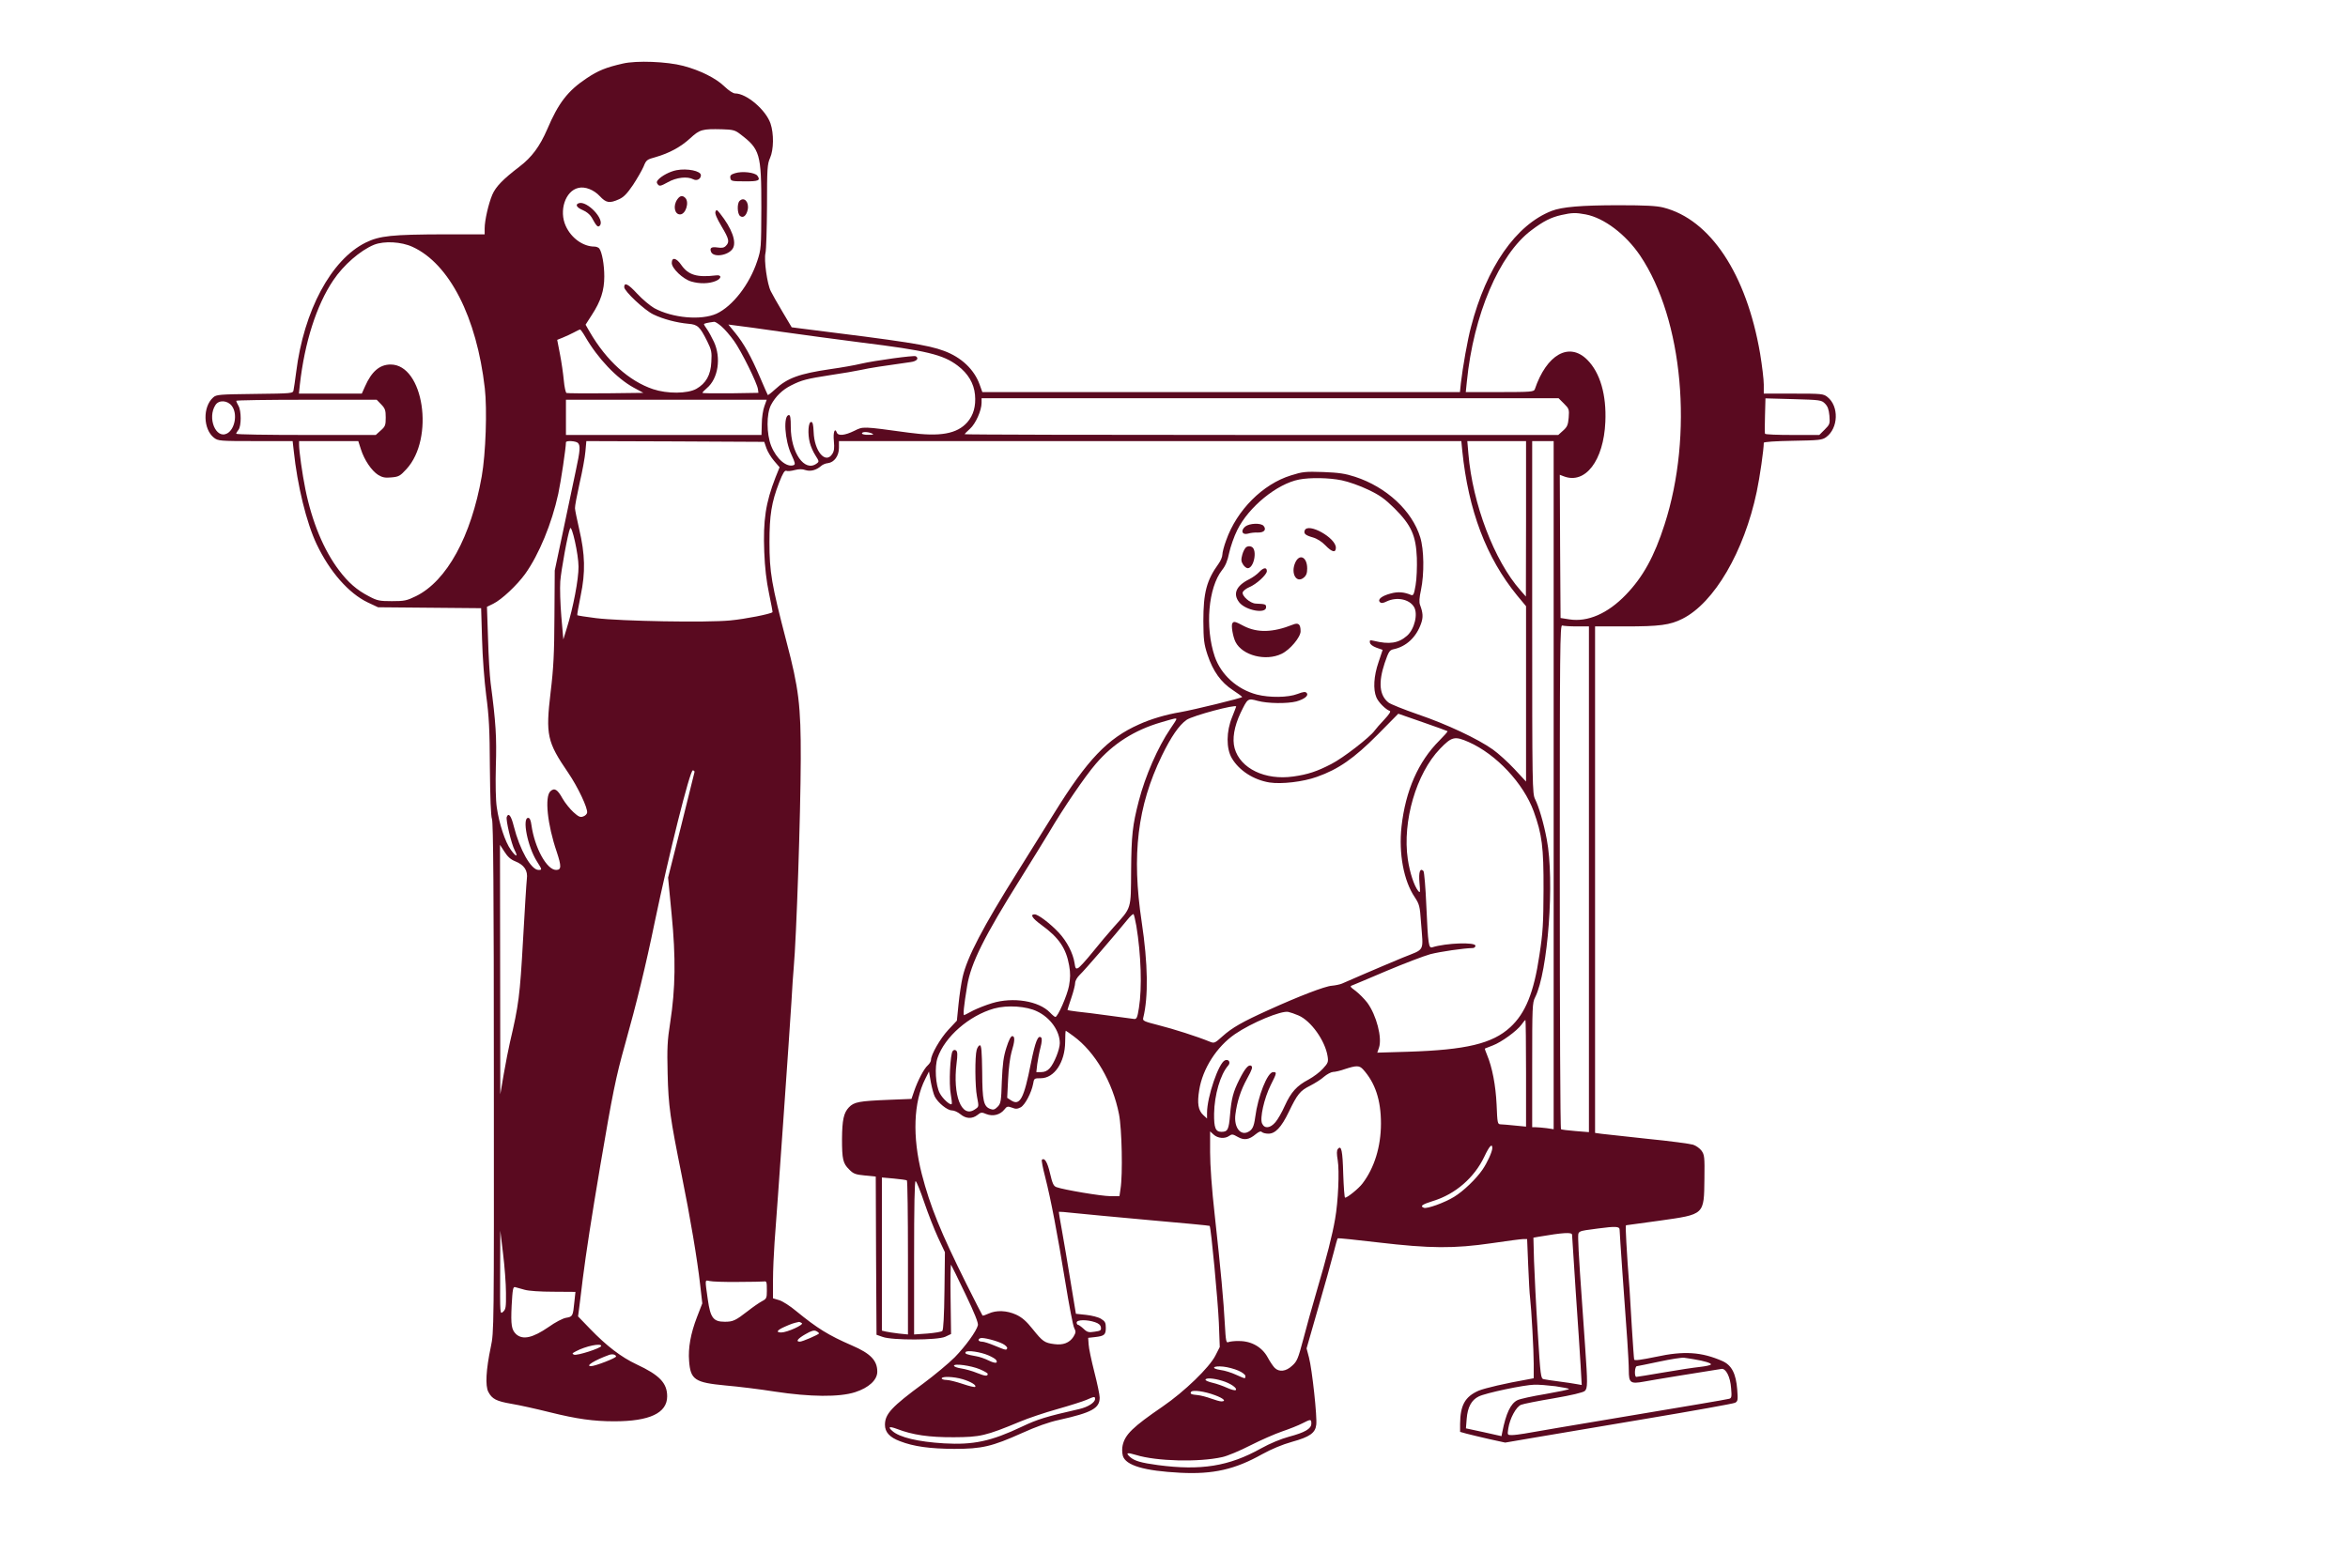 <svg width="904" height="604" viewBox="0 0 904 604" fill="none" xmlns="http://www.w3.org/2000/svg">
<path d="M239.8 24.479C233.364 25.953 230.352 27.133 225.864 30.141C218.601 34.978 214.999 39.638 210.689 49.783C207.795 56.448 204.725 60.577 200.001 64.175C193.682 69.012 190.907 71.843 189.549 74.969C188.073 78.449 186.596 84.879 186.596 88.005V90.246H171.421C150.871 90.305 146.207 90.777 140.774 93.431C127.488 100.038 116.977 119.62 114.025 143.332C113.611 146.399 113.198 149.525 113.021 150.233C112.785 151.531 112.666 151.531 98.081 151.708C84.382 151.885 83.319 151.944 82.079 153.064C78.004 156.663 78.181 165.274 82.374 168.577C83.968 169.816 84.559 169.875 98.317 169.875H112.666L113.08 173.532C114.497 187.039 117.981 201.314 121.937 209.631C126.956 220.189 134.279 228.505 141.542 231.986L145.557 233.873L165.398 234.05L185.238 234.227L185.593 246.142C185.77 253.102 186.478 262.127 187.187 267.789C188.25 275.693 188.545 280.884 188.604 295.512C188.722 307.191 188.958 314.21 189.431 315.507C189.903 316.982 190.139 343.171 190.139 415.191C190.198 512.102 190.198 512.928 188.958 518.768C187.128 527.497 186.773 533.691 188.014 536.05C189.431 538.763 191.084 539.648 196.989 540.651C199.882 541.123 206.496 542.597 211.692 543.895C222.144 546.49 228.521 547.375 236.493 547.375C250.134 547.375 256.865 544.19 256.865 537.761C256.865 532.629 253.913 529.562 245.055 525.433C239.15 522.661 233.541 518.355 227.163 511.748L222.557 506.971L222.912 504.316C223.089 502.842 223.798 497.474 224.388 492.343C225.628 482.61 227.695 469.103 231.12 448.871C235.844 421.089 237.084 414.896 240.627 402.273C245.055 386.525 248.657 371.779 252.082 355.086C257.456 329.31 265.605 296.691 266.726 296.691C267.199 296.691 267.494 297.045 267.376 297.399C267.258 297.812 264.955 307.132 262.239 318.103L257.22 337.98L258.578 352.078C260.231 368.77 260.054 380.744 258.046 393.721C256.924 400.799 256.806 403.63 257.042 413.48C257.338 425.985 258.046 430.704 262.475 452.705C265.723 468.69 268.498 485.205 269.561 494.761L270.388 501.957L268.38 507.148C265.9 513.518 264.896 519.239 265.309 524.135C265.841 531.39 267.553 532.452 279.304 533.573C284.146 533.986 292.767 535.047 298.318 535.932C311.899 537.996 323.119 538.114 329.201 536.168C334.515 534.457 337.763 531.449 337.763 528.264C337.763 523.958 335.165 521.245 328.02 518.178C318.926 514.226 314.675 511.571 306.585 504.965C304.282 503.019 301.27 501.072 299.971 500.718L297.609 500.011V493.109C297.609 489.334 297.905 482.787 298.2 478.599C299.204 465.8 304.046 396.729 304.695 386.053C304.991 380.508 305.404 374.551 305.581 372.781C306.644 360.925 308.238 313.738 308.297 292.268C308.356 271.8 307.53 265.017 302.806 247.145C297.019 224.907 296.251 220.425 296.251 208.805C296.251 198.482 297.019 193.469 299.971 185.86C301.389 182.203 302.097 181.082 302.747 181.318C303.219 181.554 304.695 181.377 305.994 181.023C307.648 180.61 308.888 180.61 310.069 181.023C312.017 181.672 314.261 181.082 316.092 179.489C316.623 178.959 317.863 178.428 318.749 178.369C321.17 178.074 323.001 175.597 323.001 172.47V169.875H442.812H562.623L562.978 173.532C565.34 196.654 572.248 214.762 584.058 229.272L587.542 233.46V267.258V300.997L583.055 296.161C580.574 293.506 576.854 290.144 574.788 288.67C569.001 284.541 556.955 278.878 546.031 275.162C540.598 273.275 535.402 271.21 534.575 270.561C531.091 267.789 530.619 262.893 533.099 255.402C534.634 250.92 534.988 250.389 536.524 250.035C541.425 249.032 545.322 245.375 547.152 240.066C547.979 237.707 547.861 235.997 546.739 232.988C546.326 231.927 546.444 230.157 547.093 227.208C548.392 220.956 548.274 211.636 546.798 206.917C543.669 196.713 533.807 187.57 521.702 183.618C517.923 182.38 515.443 182.026 509.479 181.79C502.57 181.554 501.507 181.672 497.019 183.088C486.154 186.45 476.175 196.477 472.101 208.038C471.274 210.22 470.624 212.757 470.624 213.582C470.624 214.408 469.975 216.001 469.148 217.122C464.542 223.492 463.302 228.27 463.302 239.182C463.361 246.496 463.538 247.97 464.897 252.158C467.022 258.529 470.093 262.775 474.581 265.725C476.588 267.022 478.242 268.261 478.242 268.438C478.301 268.792 459.523 273.393 454.386 274.277C449.012 275.162 442.989 276.932 438.501 278.996C426.455 284.364 418.661 292.504 405.847 313.207C402.54 318.575 396.163 328.72 391.793 335.739C378.448 356.973 372.307 368.711 370.595 376.379C370.122 378.444 369.414 383.045 369.059 386.584L368.41 393.072L365.103 396.611C361.973 399.973 358.43 406.166 358.43 408.231C358.43 408.762 357.899 409.646 357.19 410.295C355.714 411.593 353.352 416.135 351.935 420.264L350.931 423.213L342.133 423.567C330.677 424.039 328.847 424.393 326.839 426.457C324.831 428.58 324.241 431.294 324.182 438.608C324.182 446.394 324.536 448.045 326.898 450.346C328.551 452.056 329.319 452.351 332.98 452.705L337.173 453.118L337.291 483.554L337.468 514.049L339.83 514.875C343.491 516.231 360.91 516.172 363.922 514.816L366.166 513.754L365.989 500.246C365.871 492.755 365.989 486.857 366.166 487.093C366.343 487.329 368.823 492.343 371.657 498.3C375.2 505.673 376.736 509.566 376.499 510.392C375.909 512.692 371.776 518.414 367.583 522.72C365.28 525.02 359.848 529.562 355.478 532.806C343.314 541.771 340.715 544.544 340.715 548.732C340.715 551.563 342.546 553.568 346.502 555.043C351.817 557.107 358.017 557.933 367.347 557.992C378.035 557.992 381.873 557.107 393.447 551.917C398.938 549.439 403.839 547.67 407.737 546.844C420.432 544.013 423.385 542.361 423.385 538.232C423.385 537.171 422.44 532.688 421.318 528.323C420.196 523.899 419.192 519.18 419.133 517.765L418.956 515.229L421.613 514.934C425.215 514.521 425.747 514.049 425.747 511.336C425.747 509.389 425.451 508.858 423.916 507.914C422.912 507.266 420.314 506.617 418.129 506.381L414.232 505.968L412.224 493.817C411.162 487.093 409.626 478.304 408.918 474.234C408.15 470.164 407.619 466.802 407.678 466.684C407.796 466.625 410.335 466.802 413.405 467.156C416.476 467.51 429.467 468.69 442.281 469.87C455.094 470.99 465.664 471.993 465.723 472.111C466.255 472.642 468.912 501.072 469.266 509.33L469.62 518.768L467.967 522.012C465.664 526.613 456.039 535.932 447.595 541.713C436.139 549.557 433.187 552.448 432.242 556.577C431.947 557.697 432.006 559.526 432.301 560.646C433.364 564.363 440.509 566.486 454.445 567.194C467.081 567.843 475.525 565.896 485.918 560.057C489.579 558.051 493.654 556.341 497.433 555.279C504.283 553.391 506.408 551.858 506.763 548.732C507.176 545.782 505.168 527.379 503.987 522.896L503.042 519.298L507.471 503.845C509.951 495.292 512.609 485.795 513.376 482.728C514.144 479.602 514.911 477.007 515.03 476.889C515.148 476.771 522.115 477.479 530.56 478.481C550.695 480.841 559.789 480.9 574.374 478.776C580.279 477.891 585.771 477.184 586.538 477.184H587.956L588.369 487.329C588.605 492.932 588.9 498.477 589.078 499.598C589.609 504.139 590.495 520.065 590.495 525.256V530.8L588.31 531.213C579.571 532.747 571.776 534.575 569.296 535.578C564.041 537.879 562.21 541.182 562.151 548.378V551.445L564.69 552.153C566.048 552.507 569.946 553.45 573.311 554.217L579.512 555.574L589.845 553.804C595.573 552.861 615.236 549.498 633.542 546.431C651.847 543.364 667.318 540.592 668.027 540.238C669.09 539.648 669.149 539.176 668.853 535.224C668.381 529.031 666.728 525.787 663.185 524.194C655.154 520.655 648.363 520.183 637.557 522.543C631.77 523.722 629.349 524.076 629.172 523.604C629.054 523.191 628.7 517.706 628.286 511.395C627.932 505.083 627.519 498.418 627.401 496.648C626.692 487.565 626.515 484.616 626.161 478.54C625.924 474.883 625.865 471.875 626.043 471.875C626.161 471.875 632.007 471.049 638.974 470.105C656.394 467.628 656.04 467.982 656.217 453.944C656.335 445.509 656.217 444.742 655.095 443.15C654.445 442.265 652.969 441.203 651.847 440.849C650.725 440.495 642.931 439.434 634.487 438.608C626.043 437.723 618.012 436.838 616.654 436.661L614.115 436.307V338.806V241.246H625.806C638.974 241.246 642.99 240.715 647.773 238.297C659.996 232.163 671.511 212.403 676.353 189.399C677.534 183.854 679.069 173.119 679.069 170.524C679.069 170.17 683.616 169.875 690.229 169.757C700.445 169.58 701.567 169.462 703.102 168.341C707.826 164.861 708.062 156.427 703.574 152.888C702.039 151.649 701.331 151.59 690.525 151.59H679.069V148.11C679.069 146.163 678.419 140.796 677.652 136.136C672.396 105.523 658.52 84.525 640.392 79.924C637.793 79.275 633.542 79.039 623.267 79.039C608.8 79.039 601.36 79.688 597.404 81.222C583.645 86.589 572.308 102.869 566.344 125.932C565.044 130.709 563.155 141.445 562.446 147.579L562.092 151H470.152H378.212L377.149 148.051C375.082 142.329 370.181 137.611 363.45 135.133C357.249 132.833 349.278 131.594 307.53 126.404L304.813 126.05L301.27 120.092C299.322 116.848 297.314 113.25 296.783 112.188C295.365 109.475 294.066 100.097 294.716 97.442C295.011 96.263 295.247 88.064 295.306 79.334C295.306 64.942 295.425 63.172 296.487 60.813C297.905 57.628 297.964 51.434 296.665 47.6C294.893 42.351 287.453 35.98 283.024 35.98C282.256 35.98 280.544 34.86 278.95 33.326C275.702 30.141 269.561 27.074 263.065 25.363C256.806 23.712 245.114 23.24 239.8 24.479ZM284.855 51.552C292.649 57.451 293.122 59.043 293.122 79.924C293.063 95.496 293.063 95.968 291.527 100.568C288.575 109.534 282.079 117.91 275.879 120.8C269.974 123.454 258.991 122.511 251.905 118.677C250.37 117.792 247.358 115.315 245.292 113.073C241.867 109.357 240.331 108.59 240.331 110.596C240.331 112.129 248.185 119.502 251.551 121.095C255.33 122.923 260.526 124.28 265.014 124.693C268.616 124.988 269.443 125.755 272.277 131.417C273.931 134.779 274.108 135.605 273.871 139.38C273.635 144.453 271.805 147.638 268.085 149.761C264.66 151.649 256.924 151.708 251.433 149.879C242.162 146.753 233.482 138.908 227.045 127.819L225.451 125.047L227.872 121.272C231.297 116.022 232.655 111.834 232.655 106.467C232.655 101.925 231.769 97.029 230.706 95.673C230.411 95.319 229.584 94.965 228.876 94.965C224.506 94.965 219.959 91.721 217.834 87.061C215.117 81.163 217.656 73.495 222.676 72.374C225.215 71.725 228.64 73.082 230.942 75.559C233.364 78.154 234.663 78.39 238.324 76.739C240.154 75.913 241.453 74.556 243.697 71.253C245.292 68.835 247.122 65.65 247.772 64.175C248.775 61.639 249.071 61.403 252.377 60.518C257.692 58.984 262.062 56.625 265.723 53.263C269.443 49.842 270.388 49.606 277.946 49.783C282.138 49.901 283.024 50.137 284.855 51.552ZM610.513 82.578C617.598 83.935 625.924 90.246 631.475 98.445C648.009 123.041 652.024 167.516 640.864 202.022C636.908 214.349 632.538 222.253 625.983 229.036C619.016 236.291 611.28 239.654 604.194 238.533L600.828 238.002L600.651 210.456L600.533 182.852L602.068 183.441C610.335 186.627 617.421 177.425 618.071 162.502C618.543 152.062 616.063 143.509 611.103 138.554C604.135 131.594 595.455 136.49 590.908 149.938C590.554 150.882 589.373 151 577.445 151H564.336L564.749 146.989C567.288 121.272 577.209 97.973 589.55 88.713C594.215 85.174 597.167 83.699 601.124 82.814C605.257 81.87 606.733 81.87 610.513 82.578ZM158.843 95.083C173.015 101.571 183.526 122.098 186.655 149.525C187.6 157.665 187.01 174.83 185.474 183.441C181.4 206.622 172.011 223.728 160.201 229.567C156.599 231.337 155.713 231.514 150.871 231.514C146.088 231.514 145.203 231.337 142.014 229.626C137.408 227.267 134.042 224.318 130.499 219.599C124.653 211.872 120.107 200.96 117.568 188.396C116.387 182.557 115.146 173.768 115.146 171.232V169.875H126.543H137.94L138.943 173.001C140.243 177.13 143.077 181.318 145.616 182.911C147.269 183.913 148.332 184.09 150.753 183.854C153.47 183.618 154.06 183.323 156.481 180.669C167.405 168.813 163.095 140.383 150.399 140.383C146.207 140.383 143.077 143.037 140.538 148.818L139.298 151.59H127.193H115.087L115.442 148.169C117.272 131.948 121.819 117.556 128.315 107.941C132.271 102.043 138.707 96.439 144.022 94.257C147.919 92.724 154.532 93.077 158.843 95.083ZM277.828 125.755C279.009 126.757 281.135 129.235 282.611 131.299C285.445 135.251 291.586 147.697 291.822 149.938L292 151.295L281.253 151.472C275.289 151.531 270.447 151.472 270.447 151.295C270.447 151.059 271.214 150.292 272.159 149.466C276.529 145.809 277.71 137.788 274.875 131.653C274.049 129.884 272.868 127.76 272.218 126.816C271.569 125.932 271.037 125.047 271.037 124.87C271.037 124.575 272.336 124.28 274.993 123.926C275.407 123.926 276.647 124.693 277.828 125.755ZM300.739 127.76C308.533 128.881 322.351 130.709 331.445 131.889C356.777 135.015 363.095 136.549 368.764 140.855C372.72 143.863 374.964 147.638 375.378 152.003C375.791 156.427 374.787 159.907 372.425 162.62C368.469 167.103 361.914 168.282 349.868 166.631C331.799 164.154 332.39 164.213 328.906 165.923C325.304 167.693 322.705 167.988 322.174 166.572C321.406 164.507 320.698 166.572 321.052 169.875C321.288 172.588 321.17 173.709 320.402 174.889C317.804 178.841 313.494 173.768 313.257 166.336C313.139 163.564 312.903 162.502 312.313 162.502C311.191 162.502 310.895 166.985 311.781 170.465C312.136 171.939 313.139 174.181 313.966 175.42C315.383 177.661 315.442 177.779 314.379 178.546C309.774 181.908 304.459 174.358 304.459 164.389C304.459 161.086 304.282 159.848 303.75 159.848C301.507 159.848 302.097 169.58 304.695 175.066C306.112 178.133 306.29 178.841 305.581 179.136C302.865 180.138 298.908 176.717 296.901 171.704C295.07 167.044 295.07 159.376 296.842 155.955C298.554 152.711 301.27 150.056 304.636 148.405C308.711 146.34 310.659 145.868 319.753 144.453C324.3 143.804 329.614 142.86 331.563 142.447C334.633 141.739 340.479 140.855 350.636 139.439C352.939 139.144 353.943 138.023 352.584 137.198C351.935 136.785 336.759 138.849 331.445 140.088C329.26 140.619 324.004 141.563 319.753 142.152C307.707 143.922 303.16 145.573 298.436 149.938C296.96 151.295 295.72 152.239 295.602 152.121C295.484 152.003 294.184 148.936 292.649 145.397C289.165 137.257 286.449 132.361 283.083 128.232L280.426 124.988L283.556 125.401C285.268 125.578 293.003 126.64 300.739 127.76ZM225.274 129.589C230.175 138.082 237.497 145.75 243.992 149.29L247.713 151.295L233.245 151.472C225.333 151.531 218.483 151.472 218.129 151.354C217.774 151.236 217.302 149.054 217.066 146.458C216.83 143.922 216.18 139.38 215.59 136.372L214.527 130.886L216.712 130.002C217.893 129.53 219.782 128.645 220.904 128.055C221.967 127.465 223.089 126.934 223.325 126.875C223.502 126.875 224.388 128.055 225.274 129.589ZM602.127 155.424C604.135 157.429 604.194 157.665 603.958 160.85C603.722 163.682 603.368 164.448 601.773 165.864L599.943 167.516H485.682C422.853 167.516 371.421 167.398 371.421 167.221C371.421 167.044 372.366 166.1 373.488 165.097C375.614 163.21 377.917 158.078 377.917 155.129V153.359H488.989H600.061L602.127 155.424ZM702.63 155.424C703.693 156.486 704.106 157.665 704.342 160.084C704.578 163.21 704.519 163.446 702.512 165.451L700.445 167.516H690.111C684.383 167.516 679.659 167.339 679.541 167.044C679.423 166.808 679.423 163.682 679.541 160.025L679.718 153.418L690.466 153.713C700.799 154.008 701.272 154.067 702.63 155.424ZM146.797 155.778C148.273 157.311 148.509 158.019 148.509 160.791C148.509 163.741 148.332 164.272 146.561 165.805L144.671 167.516H117.804C103.041 167.516 90.936 167.339 90.936 167.044C90.936 166.808 91.35 166.1 91.822 165.51C92.944 164.036 92.944 158.255 91.822 156.309C91.35 155.483 90.995 154.657 90.936 154.362C90.936 154.126 103.1 153.949 117.981 153.949H145.026L146.797 155.778ZM294.303 156.427C293.771 157.842 293.299 160.909 293.299 163.21L293.181 167.516H255.566H217.893V160.732V153.949H256.57H295.188L294.303 156.427ZM89.283 156.368C91.527 159.376 90.464 165.274 87.452 166.926C83.083 169.226 79.717 160.909 82.965 155.955C84.264 153.949 87.629 154.126 89.283 156.368ZM335.696 166.926C336.582 167.339 336.287 167.457 334.397 167.457C332.98 167.516 331.858 167.221 331.858 166.926C331.858 166.218 334.043 166.218 335.696 166.926ZM222.498 170.583C223.502 171.586 223.384 173.414 221.731 181.082C220.963 184.798 218.778 195.002 216.948 203.791L213.582 219.717L213.464 237.412C213.405 251.568 213.11 257.408 211.988 266.609C210.039 283.066 210.629 285.72 218.778 297.635C222.439 303.003 226.396 311.32 226.041 313.03C225.923 313.561 225.274 314.21 224.506 314.446C223.443 314.859 222.735 314.564 220.786 312.794C219.428 311.555 217.538 309.196 216.593 307.545C214.645 304.005 213.464 303.298 211.929 304.713C209.626 306.778 210.748 317.572 214.35 328.071C216.18 333.616 216.18 335.031 214.113 335.031C210.511 335.031 205.846 326.538 204.606 317.749C204.37 315.92 203.957 314.977 203.366 314.977C200.945 314.977 203.13 326.066 206.673 331.669C208.74 334.972 208.799 335.031 207.323 335.031C204.488 335.031 200.119 327.304 197.816 318.221C196.812 314.151 195.808 312.853 195.099 314.623C194.686 315.743 196.871 325.004 198.17 327.481C199.587 330.195 198.701 330.136 196.694 327.304C194.509 324.355 192.147 317.159 191.261 310.907C190.848 308.193 190.73 302 190.907 295.04C191.261 283.951 190.907 278.229 188.899 263.07C188.545 260.298 188.073 252.571 187.895 245.847L187.482 233.696L189.903 232.516C193.151 230.924 199.056 225.379 202.244 220.956C207.5 213.582 212.46 201.609 214.94 190.166C215.944 185.506 217.893 172.47 217.893 170.347C217.893 169.58 221.731 169.816 222.498 170.583ZM295.07 172.588C295.543 173.945 296.842 176.127 298.023 177.484L300.148 179.961L298.554 183.913C294.775 193.646 293.771 200.37 294.244 212.58C294.48 218.655 295.07 223.728 296.074 228.506C296.901 232.398 297.491 235.643 297.432 235.761C296.724 236.468 286.862 238.415 281.135 238.946C272.159 239.83 239.032 239.241 229.466 238.061C225.628 237.589 222.38 237.058 222.262 236.94C222.144 236.822 222.735 233.46 223.561 229.39C225.451 220.366 225.274 213.523 222.971 203.673C222.144 200.016 221.376 196.418 221.376 195.71C221.317 194.943 222.144 190.638 223.148 186.096C224.211 181.554 225.215 176.068 225.392 173.827L225.746 169.875L259.995 169.993L294.244 170.17L295.07 172.588ZM587.542 199.78L587.483 229.744L585.416 227.385C575.319 216.001 566.934 194 565.34 174.712L564.926 169.875H576.264H587.542V199.78ZM598.171 302.354V434.892L595.455 434.479C593.92 434.302 592.089 434.125 591.321 434.125H589.904V410.236C589.904 387.763 589.963 386.171 591.026 384.106C595.986 374.374 598.585 339.101 595.514 323.234C594.333 316.923 592.443 310.612 591.026 307.78C589.963 305.657 589.904 303.062 589.904 237.707V169.875H594.038H598.171V302.354ZM516.565 184.975C519.163 185.506 523.533 187.039 526.721 188.573C531.327 190.756 533.158 192.112 536.937 195.828C543.373 202.257 545.145 206.268 545.499 214.821C545.617 218.242 545.44 222.961 545.027 225.32C544.436 228.859 544.141 229.449 543.314 229.154C540.598 227.975 538.236 227.798 535.461 228.564C532.036 229.449 530.264 230.865 531.268 231.868C531.8 232.398 532.449 232.339 533.984 231.573C537.823 229.803 542.547 230.747 544.377 233.696C546.031 236.35 544.613 242.308 541.72 244.844C538.413 247.734 534.929 248.265 528.906 246.791C527.43 246.437 527.253 246.555 527.43 247.498C527.548 248.206 528.552 248.914 529.969 249.445L532.331 250.271L530.737 255.048C528.906 260.357 528.611 265.489 529.91 268.556C530.678 270.443 533.512 273.275 535.106 273.806C535.579 273.982 534.752 275.221 532.981 277.109C531.386 278.76 529.733 280.707 529.26 281.356C527.489 283.892 517.037 291.973 512.609 294.214C507.058 297.104 503.456 298.284 497.905 299.051C487.099 300.584 477.533 295.984 475.348 288.198C474.344 284.6 475.171 279.822 477.592 274.631C480.367 268.91 480.367 268.851 484.206 269.913C488.103 270.974 495.602 271.033 499.086 270.148C502.216 269.264 503.928 267.907 503.102 266.904C502.629 266.314 501.862 266.373 499.559 267.258C495.898 268.674 488.812 268.733 483.91 267.494C476.293 265.489 470.093 259.885 467.672 252.807C463.893 241.541 465.192 226.323 470.506 219.54C471.805 217.947 472.632 215.942 473.223 212.993C473.754 210.574 475.112 206.622 476.352 204.145C480.722 195.238 491.646 186.332 500.149 184.68C504.46 183.854 511.664 183.972 516.565 184.975ZM222.735 218.242C222.794 222.961 220.668 234.168 218.247 241.836L216.889 246.26L216.121 237.471C215.708 232.634 215.531 226.559 215.708 223.905C216.062 219.481 218.601 205.502 219.487 203.496C220.136 201.904 222.735 213.523 222.735 218.242ZM607.088 241.246H611.753V338.629V436.013L606.615 435.6C603.722 435.364 601.242 435.069 601.006 434.892C600.71 434.774 600.533 390.948 600.533 337.568C600.533 249.327 600.592 240.538 601.478 240.892C602.009 241.069 604.489 241.246 607.088 241.246ZM475.939 272.095C475.939 272.213 475.23 273.982 474.404 276.106C472.101 281.65 472.041 288.257 474.285 292.032C477.12 296.809 482.67 300.348 488.753 301.351C493.417 302.059 501.684 301.115 507.058 299.169C515.266 296.279 521.289 292.091 530.323 283.007L538.354 274.867L547.684 278.111C552.821 279.881 557.132 281.473 557.309 281.591C557.427 281.768 556.01 283.361 554.179 285.189C546.03 293.329 541.129 304.536 539.594 318.339C538.472 328.661 540.421 339.278 544.731 345.589C546.444 348.244 546.68 348.952 547.093 355.145C547.979 366.942 548.865 365.231 540.007 368.829C535.815 370.599 529.142 373.371 525.245 375.082C521.348 376.792 517.51 378.444 516.683 378.798C515.856 379.152 514.085 379.505 512.786 379.623C510.128 379.8 500.031 383.693 488.339 389.002C478.419 393.485 474.344 395.785 470.624 399.147C467.672 401.802 467.495 401.861 465.723 401.153C460.822 399.147 451.728 396.257 446.119 394.841C440.332 393.367 439.86 393.131 440.155 392.01C442.162 383.929 441.985 371.189 439.564 355.086C435.667 329.192 437.911 310.494 447.3 291.088C450.843 283.774 453.972 279.232 456.866 277.227C459.287 275.575 475.939 271.151 475.939 272.095ZM452.909 276.991C452.909 277.168 451.906 278.819 450.607 280.648C445.765 287.785 440.922 298.874 438.442 308.488C436.021 317.808 435.608 321.701 435.49 335.149C435.372 350.544 435.785 349.247 428.699 357.15C426.692 359.392 423.03 363.757 420.609 366.765C418.188 369.773 415.708 372.486 415.118 372.781C414.232 373.253 413.996 373.017 413.701 370.835C413.11 367.06 410.748 362.518 407.678 359.215C404.371 355.676 399.706 352.137 398.348 352.137C396.458 352.137 397.462 353.67 400.946 356.207C407.678 361.102 410.453 365.172 411.634 371.838C412.165 374.905 412.106 376.615 411.575 379.682C410.866 383.398 407.264 391.656 406.319 391.656C406.083 391.656 405.138 390.889 404.253 389.946C399.942 385.463 390.022 383.87 381.932 386.348C379.57 387.055 376.322 388.353 374.669 389.179C373.075 390.064 371.48 390.83 371.244 390.948C370.713 391.184 371.067 387.468 372.366 379.682C373.783 370.953 378.98 360.572 392.974 338.275C397.226 331.433 402.186 323.47 403.898 320.58C409.331 311.32 417.775 298.933 421.908 294.155C428.522 286.428 436.73 281.179 447.064 278.17C452.496 276.578 452.909 276.46 452.909 276.991ZM565.458 285.779C576.087 290.498 586.538 301.646 590.495 312.499C593.683 321.347 594.333 326.125 594.274 342.699C594.215 355.794 594.038 359.038 592.68 367.886C590.554 382.278 587.306 390.241 581.46 395.608C574.61 401.92 564.513 404.338 542.192 405.046L530.264 405.4L530.914 403.512C532.213 399.737 529.969 391.007 526.426 386.171C525.245 384.637 523.237 382.632 521.938 381.629C519.813 380.095 519.635 379.8 520.58 379.505C521.23 379.27 527.194 376.733 533.866 373.902C540.598 371.071 548.156 368.18 550.695 367.473C554.652 366.47 563.568 365.172 567.052 365.113C567.584 365.113 568.056 364.7 568.056 364.229C568.056 362.754 556.778 363.167 551.463 364.818C550.046 365.29 549.81 363.757 549.16 349.07C548.865 341.873 548.333 335.739 548.038 335.444C546.739 334.147 546.149 335.798 546.503 339.927C546.857 343.82 546.798 344.056 545.971 343.053C544.436 341.107 542.783 336.093 542.015 330.902C539.889 316.333 545.263 297.871 554.416 288.375C558.962 283.656 560.084 283.42 565.458 285.779ZM198.288 331.669C201.831 333.085 203.307 335.267 202.835 338.57C202.658 340.045 202.008 350.662 201.359 362.282C200.178 383.398 199.705 387.114 196.34 401.389C195.808 403.63 194.745 409.116 193.978 413.48L192.619 421.443L192.56 373.43L192.501 325.358L194.214 328.012C195.395 329.9 196.635 331.02 198.288 331.669ZM437.498 356.561C439.328 367.65 439.741 380.508 438.501 388.117C437.911 391.951 437.616 392.541 436.612 392.423C436.021 392.364 431.652 391.774 426.928 391.125C422.204 390.477 416.712 389.769 414.704 389.592C412.638 389.356 410.984 389.061 410.984 388.943C410.984 388.825 411.634 386.761 412.461 384.342C413.287 381.924 413.937 379.329 413.937 378.562C413.937 377.736 414.704 376.379 415.767 375.377C417.48 373.784 429.29 360.1 434.014 354.26C435.136 352.845 436.258 351.842 436.435 352.078C436.612 352.255 437.084 354.26 437.498 356.561ZM399.352 389.533C404.43 391.951 408.032 397.083 408.032 401.743C408.032 404.161 405.847 409.529 404.194 411.357C403.249 412.419 402.186 412.891 400.887 412.891H398.997L399.352 409.764C399.588 408.113 400.119 405.223 400.592 403.453C401.123 401.448 401.241 399.973 400.887 399.619C399.647 398.38 398.584 401.153 396.872 409.647C394.214 423.095 392.679 425.985 389.313 423.803L387.778 422.8L388.132 415.604C388.309 411.534 388.9 407.051 389.431 405.223C390.73 400.976 390.848 399.029 389.727 399.029C389.195 399.029 388.368 400.622 387.483 403.453C386.361 406.933 386.006 409.647 385.711 416.371C385.475 424.275 385.298 425.041 384.058 426.28C382.995 427.342 382.404 427.519 381.342 427.106C378.684 426.162 378.212 424.039 378.153 412.891C378.035 404.928 377.858 402.568 377.267 402.568C376.854 402.568 376.322 403.335 376.027 404.338C375.318 406.815 375.378 418.435 376.145 422.269C376.913 426.398 376.972 426.162 375.2 427.342C370.181 430.645 366.756 421.797 368.292 409.47C368.705 406.343 368.646 405.046 368.173 404.633C367.701 404.22 367.229 404.279 366.815 404.751C365.812 405.93 365.28 417.432 366.048 421.384C366.402 423.331 366.579 425.041 366.402 425.218C365.812 425.749 362.918 423.154 361.796 420.971C360.202 417.904 359.788 410.826 360.969 407.405C363.745 399.265 373.134 391.125 382.7 388.412C387.778 386.997 395.218 387.468 399.352 389.533ZM499.913 391.066C504.755 393.131 510.187 400.799 511.132 406.756C511.487 408.998 511.309 409.411 509.361 411.534C508.239 412.832 505.7 414.719 503.869 415.722C499.263 418.14 497.078 420.559 494.657 425.867C493.595 428.286 491.941 431.176 491.055 432.179C489.048 434.538 486.863 434.774 485.918 432.709C484.973 430.704 486.686 423.036 489.225 417.904C491.646 413.127 491.646 412.891 490.17 412.891C487.985 412.891 484.324 422.092 483.261 430.291C482.789 433.83 482.198 435.069 480.604 435.895C477.592 437.546 474.994 434.125 475.644 429.17C476.293 424.216 477.651 419.91 480.19 415.309C482.08 411.888 482.375 410.885 481.726 410.472C480.722 409.823 479.305 411.475 477.12 415.84C474.817 420.441 474.108 423.036 473.577 429.347C473.104 435.069 472.691 435.895 470.27 435.895C467.967 435.895 467.377 434.361 467.436 428.875C467.554 421.62 469.857 413.775 472.868 410.354C473.931 409.175 473.045 407.759 471.628 408.349C469.207 409.293 464.719 422.446 464.719 428.58V430.763L463.243 429.406C461.295 427.578 460.881 424.864 461.708 419.792C463.007 411.593 468.439 403.099 475.466 398.263C481.844 393.898 493.299 389.12 496.016 389.71C496.842 389.887 498.555 390.477 499.913 391.066ZM587.542 413.363V433.889L583.291 433.476C580.929 433.24 578.449 433.004 577.74 433.004C576.559 432.945 576.5 432.591 576.205 425.395C575.85 418.022 574.551 411.062 572.485 406.166C571.953 404.928 571.599 403.866 571.717 403.807C571.835 403.748 573.134 403.217 574.729 402.627C578.035 401.389 584.058 397.024 585.83 394.547C586.479 393.603 587.129 392.836 587.306 392.836C587.424 392.836 587.542 402.097 587.542 413.363ZM413.287 399.029C421.613 405.105 428.404 416.725 430.825 429.111C431.947 434.774 432.301 452.351 431.415 457.837L431.002 460.668H427.518C424.093 460.668 409.39 458.191 406.733 457.188C405.611 456.775 405.198 455.831 404.253 451.82C403.249 447.514 402.127 445.686 401.123 446.689C400.946 446.866 401.477 449.756 402.363 453.118C404.666 462.202 407.087 475.001 410.099 493.404C411.575 502.488 413.11 510.628 413.583 511.454C414.291 512.81 414.232 513.223 413.287 514.816C411.752 517.175 409.272 518.119 405.906 517.647C402.186 517.175 401.418 516.644 397.639 511.925C395.159 508.799 393.506 507.384 391.262 506.322C387.66 504.67 383.585 504.493 380.574 505.909C379.452 506.44 378.389 506.794 378.271 506.617C378.153 506.499 375.378 501.072 372.13 494.584C362.21 474.647 358.135 464.679 354.887 452.115C351.226 437.782 351.699 424.393 356.245 415.486L357.663 412.655L358.371 416.725C358.785 418.907 359.434 421.443 359.907 422.328C361.147 424.747 364.749 427.637 366.461 427.637C367.347 427.637 368.764 428.286 369.768 429.111C371.894 430.881 374.256 430.999 376.322 429.406C377.621 428.345 377.976 428.286 379.747 429.052C382.286 430.055 385.062 429.347 386.656 427.342C387.66 426.044 387.955 425.985 389.608 426.575C391.026 427.165 391.734 427.106 392.974 426.457C394.628 425.572 397.108 420.854 397.757 417.432C398.112 415.309 398.171 415.25 400.71 415.25C405.906 415.25 410.04 409.116 410.099 401.212C410.099 398.911 410.217 396.965 410.335 396.965C410.453 396.965 411.752 397.909 413.287 399.029ZM524.773 411.829C529.438 416.961 531.681 423.626 531.681 432.65C531.681 441.616 529.142 449.815 524.536 455.831C523.119 457.719 518.75 461.258 517.864 461.258C517.628 461.258 517.332 457.129 517.155 452.115C516.919 443.15 516.447 440.849 515.089 442.501C514.616 443.032 514.616 444.388 515.03 446.807C515.738 450.995 515.207 462.85 514.026 469.457C512.963 475.65 510.837 484.026 506.94 497.238C505.168 503.255 502.806 511.748 501.684 516.113C499.795 523.191 499.381 524.312 497.492 525.964C495.13 528.205 492.473 528.5 490.76 526.789C490.17 526.2 488.93 524.371 488.044 522.72C485.918 518.827 481.844 516.467 477.12 516.467C475.348 516.408 473.459 516.644 472.927 516.88C472.101 517.293 471.923 516.467 471.569 509.92C471.097 501.013 470.034 489.393 467.672 467.864C466.55 457.955 465.9 448.694 465.9 443.739V435.718L467.259 436.956C468.853 438.431 471.628 438.667 473.282 437.428C474.285 436.72 474.699 436.779 476.529 437.841C479.009 439.257 480.899 438.962 483.497 436.779C484.678 435.836 485.387 435.541 485.8 435.954C486.154 436.307 487.276 436.602 488.28 436.602C490.937 436.661 493.299 434.243 496.193 428.227C499.5 421.384 500.503 420.087 504.401 418.14C506.231 417.197 508.711 415.663 509.774 414.66C510.896 413.716 512.431 412.891 513.199 412.832C513.967 412.832 516.092 412.36 517.864 411.711C522.234 410.295 523.356 410.295 524.773 411.829ZM574.551 442.206C574.492 443.621 572.662 447.691 570.772 450.464C568.292 454.062 563.391 458.78 559.789 460.963C556.128 463.204 549.396 465.623 548.215 465.151C546.562 464.502 547.507 463.853 551.817 462.496C560.32 459.901 567.643 453.531 571.481 445.45C573.429 441.321 574.551 440.141 574.551 442.206ZM349.16 454.593C349.396 454.711 349.573 468.159 349.573 484.38V513.931L346.03 513.577C344.081 513.341 341.778 512.987 341.011 512.81L339.534 512.456V482.964V453.472L344.14 453.885C346.62 454.121 348.864 454.416 349.16 454.593ZM355.832 463.027C357.308 467.392 359.729 473.527 361.147 476.594L363.804 482.256L363.627 497.061C363.509 506.735 363.213 512.161 362.8 512.574C362.446 512.928 359.848 513.341 357.072 513.577L351.935 513.931V484.321C351.935 464.561 352.112 454.711 352.525 454.888C352.88 455.005 354.356 458.663 355.832 463.027ZM623.562 473.586C623.562 474.765 625.511 502.783 626.515 516.113C626.81 520.537 627.105 525.728 627.105 527.733C627.105 532.57 627.696 533.042 632.892 532.098C635.963 531.508 655.154 528.382 662.771 527.202C664.484 526.907 666.196 530.27 666.491 534.634C666.787 537.938 666.669 538.468 665.724 538.704C665.074 538.94 647.891 541.83 627.401 545.252C606.97 548.673 588.782 551.74 587.011 552.094C585.298 552.389 583.055 552.684 582.051 552.684C580.338 552.684 580.338 552.625 580.693 550.206C581.283 546.254 583.763 541.713 585.653 541.005C586.538 540.651 592.148 539.53 598.171 538.527C605.021 537.348 609.509 536.286 610.158 535.696C611.28 534.693 611.28 532.806 610.276 518.473C608.564 494.938 607.619 480.251 607.619 477.361C607.619 473.88 606.97 474.234 615.296 473.114C622.027 472.229 623.562 472.288 623.562 473.586ZM194.804 497.887C194.863 503.432 194.745 504.257 193.682 505.201C192.501 506.263 192.501 506.263 192.56 490.101L192.619 473.939L193.682 482.787C194.273 487.624 194.804 494.466 194.804 497.887ZM605.257 475.532C605.257 475.945 605.907 485.854 606.674 497.533C607.501 509.212 608.328 522.071 608.564 526.082L608.977 533.396L606.97 533.042C605.848 532.806 602.836 532.393 600.238 532.039C597.64 531.685 594.983 531.331 594.333 531.154C593.211 530.918 593.093 530.034 592.03 512.751C591.38 502.783 590.79 490.573 590.613 485.618L590.377 476.653L592.384 476.299C601.714 474.706 605.257 474.47 605.257 475.532ZM283.969 493.699C289.047 493.699 293.594 493.581 294.066 493.522C295.188 493.345 295.247 493.581 295.247 497.238C295.247 499.893 295.07 500.246 293.358 501.131C292.354 501.662 289.874 503.373 287.925 504.906C283.142 508.622 282.197 509.035 279.068 509.035C274.639 509.035 273.517 507.561 272.513 500.482C271.391 492.579 271.332 492.932 273.163 493.345C274.049 493.581 278.891 493.758 283.969 493.699ZM201.949 496.707C203.484 497.179 208.149 497.474 213.051 497.474L221.554 497.533L221.14 501.367C220.609 506.853 220.491 507.089 218.011 507.502C216.771 507.679 213.877 509.153 211.161 511.1C205.138 515.229 201.359 516.113 198.761 513.872C196.93 512.161 196.635 510.333 196.989 502.783C197.343 496.471 197.521 495.469 198.347 495.705C198.879 495.882 200.473 496.295 201.949 496.707ZM421.613 509.212C423.03 509.684 423.739 510.333 423.857 511.218C424.034 512.338 423.68 512.574 421.436 512.869C419.192 513.223 418.602 513.105 417.185 511.748C416.299 510.923 415.295 510.215 415.059 510.215C414.764 510.215 414.527 509.802 414.527 509.33C414.527 508.209 418.543 508.15 421.613 509.212ZM308.711 509.566C309.655 510.156 303.042 513.164 300.798 513.164C298.613 513.164 299.086 512.279 302.215 510.923C304.577 509.861 305.581 509.507 307.648 509.094C307.825 509.094 308.297 509.271 308.711 509.566ZM315.324 513.518C315.324 513.931 308.947 516.703 307.943 516.703C306.231 516.703 307.116 515.523 310.128 513.813C312.431 512.456 313.435 512.22 314.261 512.633C314.852 512.928 315.324 513.341 315.324 513.518ZM386.065 517.529C387.128 518.06 387.896 518.886 387.778 519.239C387.483 520.065 387.365 520.065 382.936 518.237C380.987 517.411 378.802 516.703 378.094 516.703C376.618 516.703 376.263 515.759 377.503 515.346C378.507 514.993 383.763 516.349 386.065 517.529ZM231.474 518.355C231.474 519.18 222.144 522.189 221.022 521.717C220.136 521.363 220.255 521.186 221.731 520.419C225.451 518.414 231.474 517.175 231.474 518.355ZM380.633 522.012C381.991 522.602 383.29 523.368 383.526 523.781C384.353 525.079 383.172 525.197 380.633 523.958C379.216 523.25 377.031 522.484 375.791 522.307C372.13 521.658 371.362 521.363 371.775 520.714C372.307 519.888 377.562 520.655 380.633 522.012ZM237.202 522.366C237.379 522.955 229.112 526.141 227.518 526.141C225.215 526.141 228.935 523.84 234.426 521.835C235.666 521.363 236.966 521.599 237.202 522.366ZM652.201 523.486C656.217 524.135 659.051 525.02 658.697 525.492C658.579 525.787 656.63 526.2 654.445 526.436C652.201 526.671 645.942 527.615 640.51 528.559C635.018 529.503 630.294 530.27 629.999 530.27C629.172 530.27 629.349 526.141 630.235 526.141C630.589 526.082 634.546 525.315 638.915 524.371C643.285 523.427 647.537 522.779 648.363 522.896C649.19 523.014 650.902 523.25 652.201 523.486ZM377.208 527.32C378.92 528.028 380.279 528.854 380.279 529.09C380.279 530.093 379.393 530.034 376.263 528.795C374.433 528.028 371.657 527.261 370.122 527.025C368.528 526.789 367.288 526.318 367.288 525.964C367.288 525.02 373.842 525.905 377.208 527.32ZM476.765 527.851C478.301 528.5 479.482 529.444 479.482 529.916C479.482 531.095 479.6 531.095 475.88 529.444C474.108 528.618 471.451 527.792 469.916 527.615C466.018 527.025 466.963 525.905 470.979 526.318C472.691 526.495 475.289 527.202 476.765 527.851ZM370.595 531.154C373.783 532.098 376.086 533.514 375.437 534.104C375.259 534.339 373.075 533.809 370.654 532.983C368.173 532.157 365.398 531.449 364.394 531.449C363.39 531.449 362.564 531.154 362.564 530.859C362.564 529.975 367.229 530.152 370.595 531.154ZM470.447 531.744C473.695 532.688 476.529 534.634 475.762 535.342C475.525 535.578 474.108 535.224 472.514 534.516C470.979 533.809 468.499 532.924 466.963 532.57C465.369 532.216 464.129 531.685 464.129 531.39C464.129 530.564 467.14 530.741 470.447 531.744ZM598.88 533.868C601.714 534.28 604.076 534.752 604.076 534.929C604.076 535.165 600.002 535.991 594.983 536.876C589.963 537.702 585.121 538.763 584.236 539.235C581.637 540.474 579.807 544.308 578.39 551.563L578.094 553.096L571.245 551.563L564.395 550.088L564.69 546.372C565.044 541.948 566.521 539.176 569.296 537.82C571.953 536.463 586.893 533.337 590.731 533.278C592.325 533.219 595.986 533.514 598.88 533.868ZM467.849 537.348C471.156 538.586 472.278 539.707 470.211 539.707C469.62 539.707 467.849 539.176 466.196 538.586C464.601 537.996 462.298 537.407 461.176 537.289C458.578 537.053 458.106 536.817 458.578 536.05C459.11 535.165 463.775 535.814 467.849 537.348ZM421.613 538.763C421.613 540.12 418.897 541.889 415.531 542.656C402.836 545.546 399.529 546.549 393.447 549.439C381.519 555.102 374.728 556.518 363.45 555.869C353.529 555.279 346.266 553.568 343.55 551.091C341.719 549.498 342.369 549.204 345.38 550.324C351.344 552.625 357.722 553.568 367.288 553.509C377.385 553.45 379.393 553.038 392.738 547.493C395.809 546.195 402.304 544.013 407.146 542.656C411.929 541.3 416.948 539.707 418.306 539.117C421.318 537.761 421.613 537.761 421.613 538.763ZM504.873 548.26C504.873 550.265 502.393 551.681 496.193 553.332C493.181 554.158 488.989 555.869 485.505 557.815C473.163 564.716 462.357 566.427 445.824 564.245C439.21 563.36 436.73 562.593 435.077 561.118C433.246 559.467 433.896 559.29 437.439 560.352C445.233 562.77 461.531 563.183 470.506 561.177C472.514 560.764 477.415 558.7 481.43 556.636C485.387 554.63 490.878 552.212 493.654 551.268C496.429 550.324 499.854 548.968 501.33 548.201C504.696 546.49 504.873 546.49 504.873 548.26Z" fill="#5A0A20"/>
<path d="M260.526 65.531C257.928 66.003 254.621 67.773 253.322 69.306C252.732 70.014 252.732 70.368 253.322 71.076C253.913 71.784 254.444 71.666 257.101 70.191C260.408 68.304 264.66 67.832 266.963 69.071C268.321 69.778 269.856 68.894 269.856 67.478C269.856 65.826 264.601 64.765 260.526 65.531Z" fill="#5A0A20"/>
<path d="M282.965 66.711C281.43 67.183 281.016 67.596 281.194 68.54C281.371 69.719 281.725 69.838 286.626 69.838C292.059 69.896 292.944 69.484 291.586 67.655C290.642 66.416 285.74 65.826 282.965 66.711Z" fill="#5A0A20"/>
<path d="M260.763 76.798C259.05 79.216 259.7 82.578 261.825 82.578C264.01 82.578 265.486 77.859 263.833 76.208C262.77 75.146 261.766 75.323 260.763 76.798Z" fill="#5A0A20"/>
<path d="M284.737 77.388C283.733 78.39 283.851 82.283 284.914 83.168C286.095 84.112 287.335 83.109 287.866 80.809C288.516 77.859 286.508 75.618 284.737 77.388Z" fill="#5A0A20"/>
<path d="M222.794 78.272C221.377 78.803 222.026 79.924 224.388 80.927C225.805 81.516 227.163 82.637 227.813 83.758C229.643 87.12 230.175 87.651 230.883 86.943C233.127 84.702 225.982 77.093 222.794 78.272Z" fill="#5A0A20"/>
<path d="M275.466 81.517C275.171 82.224 275.997 84.112 277.769 87.12C280.721 92.075 280.957 93.195 279.481 94.67C278.773 95.437 277.946 95.555 276.293 95.319C273.931 94.965 273.163 95.437 273.753 96.971C274.639 99.271 280.308 98.445 282.079 95.791C283.733 93.254 281.784 87.946 277.178 82.165C275.997 80.691 275.82 80.632 275.466 81.517Z" fill="#5A0A20"/>
<path d="M258.637 101.276C258.637 103.341 262.888 107.47 266.136 108.413C269.325 109.357 272.986 109.298 275.525 108.236C277.887 107.293 277.946 105.759 275.702 106.054C268.38 106.939 265.014 105.936 262.298 102.043C260.408 99.271 258.637 98.917 258.637 101.276Z" fill="#5A0A20"/>
<path d="M479.423 202.788C477.533 204.381 478.242 206.15 480.545 205.502C481.43 205.207 483.143 205.03 484.324 205.089C486.686 205.148 487.69 203.968 486.509 202.552C485.505 201.314 481.076 201.491 479.423 202.788Z" fill="#5A0A20"/>
<path d="M502.334 204.263C501.862 205.502 502.57 206.151 505.464 206.976C507.117 207.448 508.947 208.628 510.306 210.044C512.845 212.698 514.321 212.993 514.321 210.928C514.321 207.094 503.574 201.137 502.334 204.263Z" fill="#5A0A20"/>
<path d="M479.954 210.633C479.364 210.928 478.655 212.285 478.301 213.582C477.769 215.529 477.828 216.237 478.596 217.416C479.068 218.183 479.895 218.832 480.368 218.832C482.789 218.832 484.147 211.813 481.962 210.633C481.312 210.279 480.545 210.279 479.954 210.633Z" fill="#5A0A20"/>
<path d="M498.614 216.827C496.901 220.896 499.145 224.73 501.921 222.489C502.924 221.663 503.279 220.778 503.279 218.95C503.279 214.408 500.208 213.052 498.614 216.827Z" fill="#5A0A20"/>
<path d="M484.737 220.366C483.97 221.191 482.257 222.43 480.958 223.079C475.88 225.615 474.581 228.741 477.12 231.986C479.6 235.112 487.454 236.527 487.454 233.873C487.454 232.693 487.217 232.634 483.497 232.457C481.312 232.398 477.947 229.39 478.478 228.034C478.714 227.503 479.836 226.618 480.958 226.146C483.733 225.025 487.749 221.309 487.749 219.953C487.749 218.36 486.45 218.537 484.737 220.366Z" fill="#5A0A20"/>
<path d="M474.463 240.066C473.931 240.892 474.699 245.316 475.703 247.263C478.36 252.453 487.335 254.754 493.418 251.804C496.665 250.271 500.74 245.375 500.74 243.134C500.74 240.361 499.913 239.654 497.669 240.597C490.111 243.606 484.088 243.782 478.832 241.069C475.526 239.3 474.994 239.182 474.463 240.066Z" fill="#5A0A20"/>
</svg>